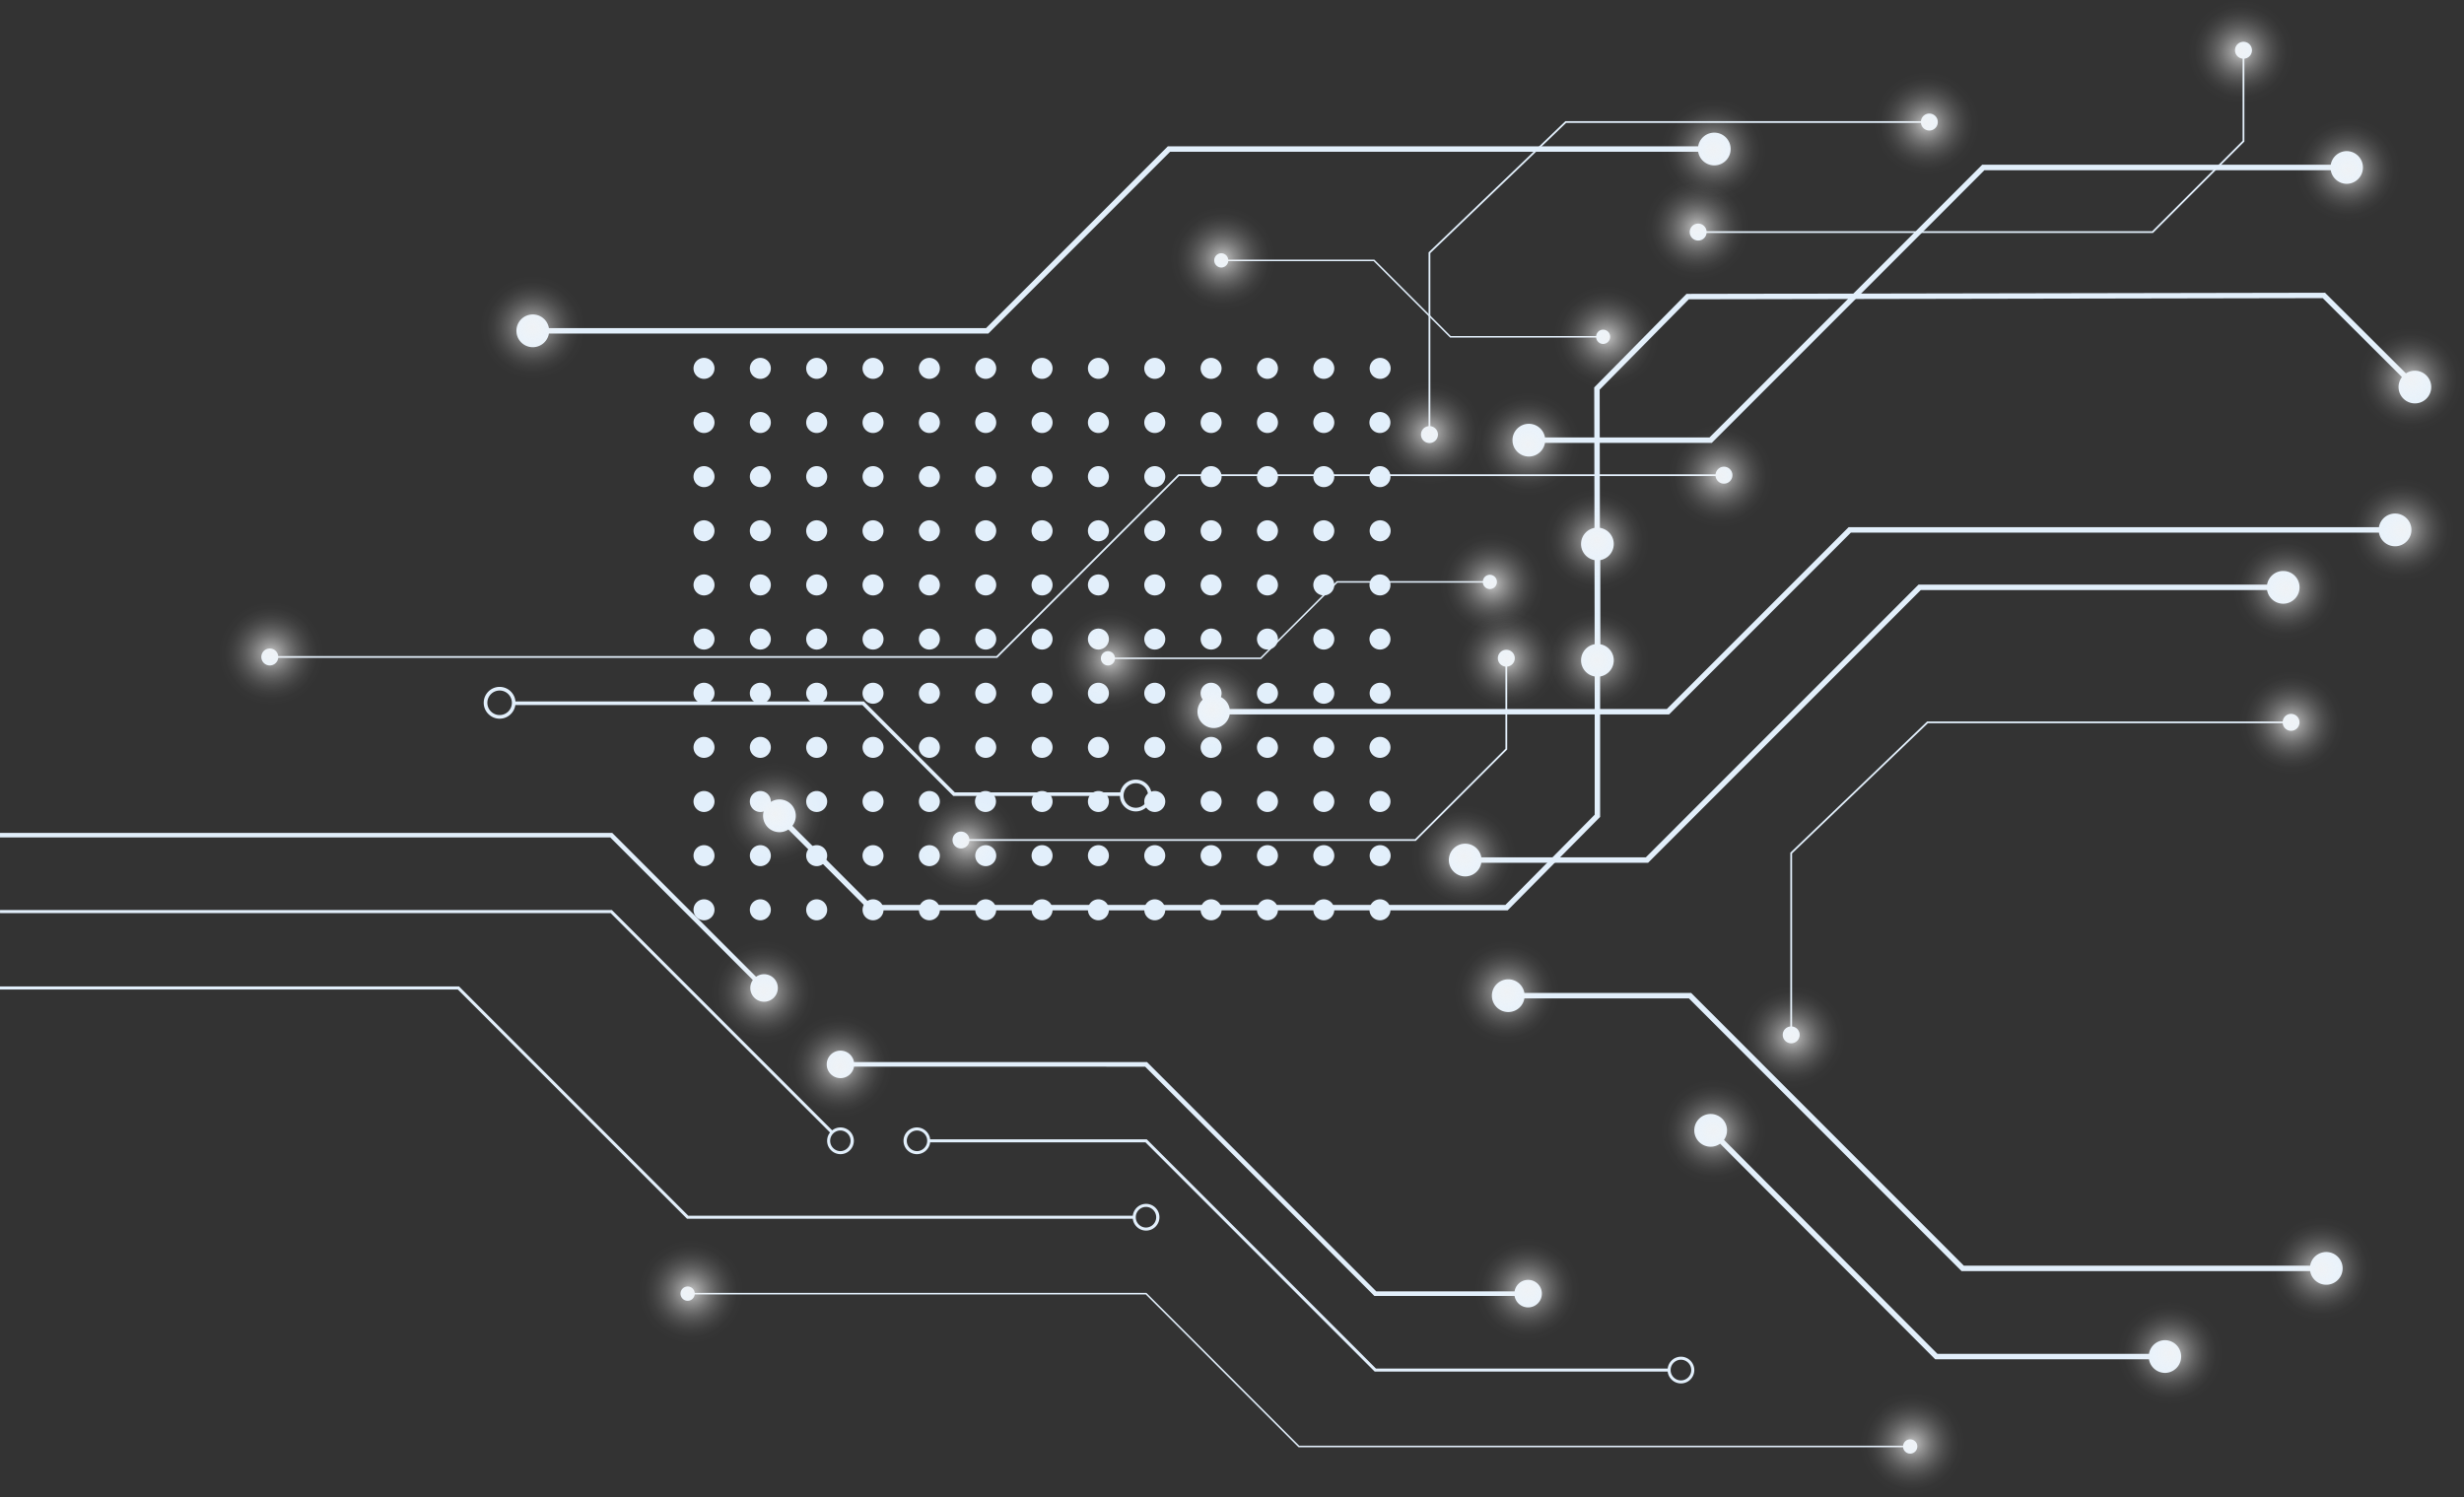 <svg xmlns="http://www.w3.org/2000/svg" xmlns:xlink="http://www.w3.org/1999/xlink" viewBox="0 0 1000 607.767"><rect x="0" y="0" width="1000" height="607.767" fill="#333333" stroke="none"/><defs><radialGradient id="d" cx="174.721" cy="724.472" r=".997" fx="174.721" fy="724.472" gradientTransform="matrix(-21.816 0 0 21.439 4764.561 -15463.079)" gradientUnits="userSpaceOnUse"><stop offset="0" stop-color="#f3f3f3"/><stop offset=".089" stop-color="#f5f5f5" stop-opacity=".83"/><stop offset=".218" stop-color="#f7f7f7" stop-opacity=".612"/><stop offset=".348" stop-color="#f9f9f9" stop-opacity=".424"/><stop offset=".478" stop-color="#fbfbfb" stop-opacity=".271"/><stop offset=".607" stop-color="#fdfdfd" stop-opacity=".153"/><stop offset=".734" stop-color="#fefefe" stop-opacity=".068"/><stop offset=".86" stop-color="#fefefe" stop-opacity=".017"/><stop offset=".983" stop-color="#fff" stop-opacity="0"/></radialGradient><radialGradient xlink:href="#d" id="e" cx="176.715" cy="722.243" r=".997" fx="176.715" fy="722.243"/><radialGradient xlink:href="#d" id="f" cx="182.559" cy="723.602" r=".997" fx="182.559" fy="723.602"/><radialGradient xlink:href="#d" id="g" cx="186.524" cy="724.106" r=".997" fx="186.524" fy="724.106"/><radialGradient xlink:href="#d" id="h" cx="189.978" cy="729.67" r=".997" fx="189.978" fy="729.67"/><radialGradient xlink:href="#d" id="i" cx="188.696" cy="731.493" r=".997" fx="188.696" fy="731.493"/><radialGradient xlink:href="#d" id="j" cx="190.639" cy="732.32" r=".997" fx="190.639" fy="732.32"/><radialGradient xlink:href="#d" id="k" cx="190.36" cy="733.75" r=".997" fx="190.36" fy="733.75"/><radialGradient xlink:href="#d" id="l" cx="197.747" cy="733.752" r=".997" fx="197.747" fy="733.752"/><radialGradient xlink:href="#d" id="m" cx="200.409" cy="737.218" r=".997" fx="200.409" fy="737.218"/><radialGradient xlink:href="#d" id="n" cx="188.696" cy="733.763" r=".997" fx="188.696" fy="733.763"/><radialGradient xlink:href="#d" id="o" cx="195.841" cy="734.684" r=".997" fx="195.841" fy="734.684"/><radialGradient xlink:href="#d" id="p" cx="186.828" cy="725.58" r=".997" fx="186.828" fy="725.58"/><radialGradient xlink:href="#d" id="q" cx="186.394" cy="730.269" r=".997" fx="186.394" fy="730.269"/><radialGradient xlink:href="#d" id="r" cx="188.518" cy="727.647" r=".997" fx="188.518" fy="727.647"/><radialGradient xlink:href="#d" id="s" cx="191.8" cy="729.457" r=".997" fx="191.8" fy="729.457"/><radialGradient xlink:href="#d" id="t" cx="203.981" cy="736.672" fx="203.981" fy="736.672"/><radialGradient xlink:href="#d" id="u" cx="204.197" cy="740.045" r=".997" fx="204.197" fy="740.045"/><radialGradient xlink:href="#d" id="v" cx="202.78" cy="741.448" r=".997" fx="202.78" fy="741.448"/><radialGradient xlink:href="#d" id="w" cx="205.546" cy="745.714" r=".997" fx="205.546" fy="745.714"/><radialGradient xlink:href="#d" id="x" cx="189.987" cy="745.678" r=".997" fx="189.987" fy="745.678"/><radialGradient xlink:href="#d" id="y" cx="190.368" cy="740.045" r=".997" fx="190.368" fy="740.045"/><radialGradient xlink:href="#d" id="z" cx="191.169" cy="737.477" r=".997" fx="191.169" fy="737.477"/><radialGradient xlink:href="#d" id="aa" cx="186.523" cy="742.677" r=".997" fx="186.523" fy="742.677"/><radialGradient xlink:href="#d" id="ab" cx="185.054" cy="740.894" r=".997" fx="185.054" fy="740.894"/><radialGradient xlink:href="#d" id="ac" cx="175.218" cy="745.287" r=".997" fx="175.218" fy="745.287"/><radialGradient xlink:href="#d" id="ad" cx="178.031" cy="746.879" r=".997" fx="178.031" fy="746.879"/><radialGradient xlink:href="#d" id="ae" cx="182.822" cy="748.597" r=".997" fx="182.822" fy="748.597"/><radialGradient xlink:href="#d" id="af" cx="195.649" cy="726.16" r=".997" fx="195.649" fy="726.16"/><radialGradient xlink:href="#d" id="ag" cx="208.488" cy="727.463" r=".997" fx="208.488" fy="727.463"/><radialGradient xlink:href="#d" id="ah" cx="213.354" cy="733.634" r=".997" fx="213.354" fy="733.634"/><radialGradient xlink:href="#d" id="ai" cx="173.553" cy="728.446" r=".997" fx="173.553" fy="728.446"/><radialGradient xlink:href="#d" id="aj" cx="173.723" cy="731.295" r=".997" fx="173.723" fy="731.295"/><radialGradient xlink:href="#d" id="ak" cx="175.881" cy="732.408" r=".997" fx="175.881" fy="732.408"/><radialGradient xlink:href="#d" id="al" cx="175.766" cy="734.946" r=".997" fx="175.766" fy="734.946"/></defs><g style="isolation:isolate"><g id="b"><g id="c"><path d="M560.123 365.01a4.259 4.259 0 1 0 0 8.517 4.259 4.259 0 0 0 0-8.517M555.864 347.296c0-2.357 1.912-4.259 4.259-4.259s4.258 1.912 4.258 4.259-1.911 4.259-4.258 4.259-4.259-1.912-4.259-4.259M560.123 321.054a4.26 4.26 0 1 0 0 8.519 4.26 4.26 0 0 0 0-8.519M560.123 299.082a4.259 4.259 0 1 0 0 8.517 4.259 4.259 0 0 0 0-8.517M555.864 281.368c0-2.356 1.912-4.259 4.259-4.259s4.258 1.912 4.258 4.259-1.911 4.259-4.258 4.259-4.259-1.912-4.259-4.259M560.123 255.128a4.259 4.259 0 1 0 0 8.517 4.259 4.259 0 0 0 0-8.517M560.123 233.155a4.259 4.259 0 1 0 0 8.517 4.259 4.259 0 0 0 0-8.517M555.864 215.441c0-2.357 1.912-4.259 4.259-4.259s4.258 1.912 4.258 4.259-1.911 4.259-4.258 4.259-4.259-1.912-4.259-4.259M560.123 189.201a4.259 4.259 0 1 0 0 8.517 4.259 4.259 0 0 0 0-8.517M560.123 167.227a4.26 4.26 0 1 0 0 8.518 4.26 4.26 0 0 0 0-8.518M555.864 149.513c0-2.356 1.912-4.259 4.259-4.259s4.258 1.912 4.258 4.259-1.911 4.26-4.258 4.26-4.259-1.912-4.259-4.26M537.255 365.01c-2.352 0-4.258 1.906-4.258 4.259a4.258 4.258 0 1 0 8.517 0 4.26 4.26 0 0 0-4.259-4.259M532.997 347.296c0-2.357 1.912-4.259 4.258-4.259s4.259 1.912 4.259 4.259-1.912 4.259-4.259 4.259-4.258-1.912-4.258-4.259M537.255 321.054c-2.352 0-4.258 1.907-4.258 4.26a4.258 4.258 0 1 0 8.517 0 4.26 4.26 0 0 0-4.259-4.26M537.255 299.082c-2.352 0-4.258 1.906-4.258 4.259a4.258 4.258 0 1 0 8.517 0 4.26 4.26 0 0 0-4.259-4.259M532.997 281.368c0-2.356 1.912-4.259 4.258-4.259s4.259 1.912 4.259 4.259-1.912 4.259-4.259 4.259-4.258-1.912-4.258-4.259M537.255 255.128c-2.352 0-4.258 1.906-4.258 4.259a4.258 4.258 0 1 0 8.517 0 4.26 4.26 0 0 0-4.259-4.259M537.255 233.155c-2.352 0-4.258 1.906-4.258 4.259a4.258 4.258 0 1 0 8.517 0 4.26 4.26 0 0 0-4.259-4.259M532.997 215.441c0-2.357 1.912-4.259 4.258-4.259s4.259 1.912 4.259 4.259-1.912 4.259-4.259 4.259-4.258-1.912-4.258-4.259M537.255 189.201c-2.352 0-4.258 1.906-4.258 4.259a4.258 4.258 0 1 0 8.517 0 4.26 4.26 0 0 0-4.259-4.259M537.255 167.227a4.258 4.258 0 1 0 0 8.517 4.258 4.258 0 0 0 0-8.517M532.997 149.513c0-2.356 1.912-4.259 4.258-4.259s4.259 1.912 4.259 4.259-1.912 4.26-4.259 4.26-4.258-1.912-4.258-4.26M510.133 369.269c0-2.356 1.912-4.259 4.258-4.259s4.259 1.911 4.259 4.259-1.912 4.259-4.259 4.259-4.258-1.912-4.258-4.259M510.133 347.296c0-2.357 1.912-4.259 4.258-4.259s4.259 1.912 4.259 4.259-1.912 4.259-4.259 4.259-4.258-1.912-4.258-4.259M510.133 325.315c0-2.356 1.912-4.26 4.258-4.26s4.259 1.912 4.259 4.26-1.912 4.259-4.259 4.259-4.258-1.912-4.258-4.259M510.133 303.341c0-2.356 1.912-4.259 4.258-4.259s4.259 1.912 4.259 4.259-1.912 4.259-4.259 4.259-4.258-1.912-4.258-4.259M510.133 281.368c0-2.356 1.912-4.259 4.258-4.259s4.259 1.912 4.259 4.259-1.912 4.259-4.259 4.259-4.258-1.912-4.258-4.259M510.133 259.387c0-2.356 1.912-4.259 4.258-4.259s4.259 1.911 4.259 4.259-1.912 4.259-4.259 4.259-4.258-1.912-4.258-4.259M510.133 237.414c0-2.356 1.912-4.259 4.258-4.259s4.259 1.912 4.259 4.259-1.912 4.259-4.259 4.259-4.258-1.912-4.258-4.259M510.133 215.441c0-2.357 1.912-4.259 4.258-4.259s4.259 1.912 4.259 4.259-1.912 4.259-4.259 4.259-4.258-1.912-4.258-4.259M510.133 193.46c0-2.357 1.912-4.259 4.258-4.259s4.259 1.911 4.259 4.259-1.912 4.259-4.259 4.259-4.258-1.912-4.258-4.259M510.133 171.487c0-2.357 1.912-4.259 4.258-4.259s4.259 1.912 4.259 4.259-1.912 4.259-4.259 4.259-4.258-1.912-4.258-4.259M510.133 149.513c0-2.356 1.912-4.259 4.258-4.259s4.259 1.912 4.259 4.259-1.912 4.26-4.259 4.26-4.258-1.912-4.258-4.26M491.526 365.01c-2.352 0-4.258 1.906-4.258 4.259a4.258 4.258 0 1 0 8.516 0 4.26 4.26 0 0 0-4.258-4.259M487.258 347.296c0-2.357 1.912-4.259 4.259-4.259s4.258 1.912 4.258 4.259-1.911 4.259-4.258 4.259-4.259-1.912-4.259-4.259M491.526 321.054c-2.352 0-4.258 1.907-4.258 4.26a4.258 4.258 0 1 0 8.516 0 4.26 4.26 0 0 0-4.258-4.26M491.526 299.082c-2.352 0-4.258 1.906-4.258 4.259a4.258 4.258 0 1 0 8.516 0 4.26 4.26 0 0 0-4.258-4.259M487.258 281.368c0-2.356 1.912-4.259 4.259-4.259s4.258 1.912 4.258 4.259-1.911 4.259-4.258 4.259-4.259-1.912-4.259-4.259M491.526 255.128c-2.352 0-4.258 1.906-4.258 4.259a4.258 4.258 0 1 0 8.516 0 4.26 4.26 0 0 0-4.258-4.259M491.526 233.155c-2.352 0-4.258 1.906-4.258 4.259a4.258 4.258 0 1 0 8.516 0 4.26 4.26 0 0 0-4.258-4.259M487.258 215.441c0-2.357 1.912-4.259 4.259-4.259s4.258 1.912 4.258 4.259-1.911 4.259-4.258 4.259-4.259-1.912-4.259-4.259M491.526 189.201c-2.352 0-4.258 1.906-4.258 4.259a4.258 4.258 0 1 0 8.516 0 4.26 4.26 0 0 0-4.258-4.259M491.526 167.227a4.258 4.258 0 1 0 0 8.517 4.258 4.258 0 0 0 0-8.517M487.258 149.513c0-2.356 1.912-4.259 4.259-4.259s4.258 1.912 4.258 4.259-1.911 4.26-4.258 4.26-4.259-1.912-4.259-4.26M468.659 365.01c-2.352 0-4.258 1.906-4.258 4.259a4.258 4.258 0 1 0 8.516 0 4.26 4.26 0 0 0-4.258-4.259M464.392 347.296c0-2.357 1.912-4.259 4.259-4.259s4.258 1.912 4.258 4.259-1.911 4.259-4.258 4.259-4.259-1.912-4.259-4.259M468.659 321.054c-2.352 0-4.258 1.907-4.258 4.26a4.258 4.258 0 1 0 8.516 0 4.26 4.26 0 0 0-4.258-4.26M468.659 299.082c-2.352 0-4.258 1.906-4.258 4.259a4.258 4.258 0 1 0 8.516 0 4.26 4.26 0 0 0-4.258-4.259M464.392 281.368c0-2.356 1.912-4.259 4.259-4.259s4.258 1.912 4.258 4.259-1.911 4.259-4.258 4.259-4.259-1.912-4.259-4.259M468.659 255.128c-2.352 0-4.258 1.906-4.258 4.259a4.258 4.258 0 1 0 8.516 0 4.26 4.26 0 0 0-4.258-4.259M468.659 233.155c-2.352 0-4.258 1.906-4.258 4.259a4.258 4.258 0 1 0 8.516 0 4.26 4.26 0 0 0-4.258-4.259M464.392 215.441c0-2.357 1.912-4.259 4.259-4.259s4.258 1.912 4.258 4.259-1.911 4.259-4.258 4.259-4.259-1.912-4.259-4.259M468.659 189.201c-2.352 0-4.258 1.906-4.258 4.259a4.258 4.258 0 1 0 8.516 0 4.26 4.26 0 0 0-4.258-4.259M468.659 167.227a4.258 4.258 0 1 0 0 8.517 4.258 4.258 0 0 0 0-8.517M464.392 149.513c0-2.356 1.912-4.259 4.259-4.259s4.258 1.912 4.258 4.259-1.911 4.26-4.258 4.26-4.259-1.912-4.259-4.26M441.528 369.269c0-2.356 1.911-4.259 4.258-4.259s4.259 1.911 4.259 4.259-1.912 4.259-4.259 4.259-4.258-1.912-4.258-4.259M441.528 347.296c0-2.357 1.911-4.259 4.258-4.259s4.259 1.912 4.259 4.259-1.912 4.259-4.259 4.259-4.258-1.912-4.258-4.259M441.528 325.315c0-2.356 1.911-4.26 4.258-4.26s4.259 1.912 4.259 4.26-1.912 4.259-4.259 4.259-4.258-1.912-4.258-4.259M441.528 303.341c0-2.356 1.911-4.259 4.258-4.259s4.259 1.912 4.259 4.259-1.912 4.259-4.259 4.259-4.258-1.912-4.258-4.259M441.528 281.368c0-2.356 1.911-4.259 4.258-4.259s4.259 1.912 4.259 4.259-1.912 4.259-4.259 4.259-4.258-1.912-4.258-4.259M441.528 259.387c0-2.356 1.911-4.259 4.258-4.259s4.259 1.911 4.259 4.259-1.912 4.259-4.259 4.259-4.258-1.912-4.258-4.259M441.528 237.414c0-2.356 1.911-4.259 4.258-4.259s4.259 1.912 4.259 4.259-1.912 4.259-4.259 4.259-4.258-1.912-4.258-4.259M441.528 215.441c0-2.357 1.911-4.259 4.258-4.259s4.259 1.912 4.259 4.259-1.912 4.259-4.259 4.259-4.258-1.912-4.258-4.259M441.528 193.46c0-2.357 1.911-4.259 4.258-4.259s4.259 1.911 4.259 4.259-1.912 4.259-4.259 4.259-4.258-1.912-4.258-4.259M441.528 171.487c0-2.357 1.911-4.259 4.258-4.259s4.259 1.912 4.259 4.259-1.912 4.259-4.259 4.259-4.258-1.912-4.258-4.259M441.528 149.513c0-2.356 1.911-4.259 4.258-4.259s4.259 1.912 4.259 4.259-1.912 4.26-4.259 4.26-4.258-1.912-4.258-4.26M422.919 365.01c-2.352 0-4.258 1.906-4.258 4.259a4.258 4.258 0 1 0 8.517 0 4.26 4.26 0 0 0-4.259-4.259M418.661 347.296c0-2.357 1.912-4.259 4.258-4.259s4.259 1.912 4.259 4.259-1.912 4.259-4.259 4.259-4.258-1.912-4.258-4.259M422.919 321.054c-2.352 0-4.258 1.907-4.258 4.26a4.258 4.258 0 1 0 8.517 0 4.26 4.26 0 0 0-4.259-4.26M422.919 299.082c-2.352 0-4.258 1.906-4.258 4.259a4.258 4.258 0 1 0 8.517 0 4.26 4.26 0 0 0-4.259-4.259M418.661 281.368c0-2.356 1.912-4.259 4.258-4.259s4.259 1.912 4.259 4.259-1.912 4.259-4.259 4.259-4.258-1.912-4.258-4.259M422.919 255.128c-2.352 0-4.258 1.906-4.258 4.259a4.258 4.258 0 1 0 8.517 0 4.26 4.26 0 0 0-4.259-4.259M422.919 233.155c-2.352 0-4.258 1.906-4.258 4.259a4.258 4.258 0 1 0 8.517 0 4.26 4.26 0 0 0-4.259-4.259M418.661 215.441c0-2.357 1.912-4.259 4.258-4.259s4.259 1.912 4.259 4.259-1.912 4.259-4.259 4.259-4.258-1.912-4.258-4.259M422.919 189.201c-2.352 0-4.258 1.906-4.258 4.259a4.258 4.258 0 1 0 8.517 0 4.26 4.26 0 0 0-4.259-4.259M422.919 167.227a4.258 4.258 0 1 0 0 8.517 4.258 4.258 0 0 0 0-8.517M418.661 149.513c0-2.356 1.912-4.259 4.258-4.259s4.259 1.912 4.259 4.259-1.912 4.26-4.259 4.26-4.258-1.912-4.258-4.26M400.053 365.01a4.258 4.258 0 1 0 0 8.517 4.258 4.258 0 0 0 0-8.517M395.795 347.296c0-2.357 1.911-4.259 4.258-4.259s4.259 1.912 4.259 4.259-1.912 4.259-4.259 4.259-4.258-1.912-4.258-4.259M400.053 321.054a4.26 4.26 0 1 0 .002 8.518 4.26 4.26 0 0 0-.002-8.518M400.053 299.082a4.258 4.258 0 1 0 0 8.517 4.258 4.258 0 0 0 0-8.517M395.795 281.368c0-2.356 1.911-4.259 4.258-4.259s4.259 1.912 4.259 4.259-1.912 4.259-4.259 4.259-4.258-1.912-4.258-4.259M400.053 255.128a4.258 4.258 0 1 0 0 8.517 4.258 4.258 0 0 0 0-8.517M400.053 233.155a4.258 4.258 0 1 0 0 8.517 4.258 4.258 0 0 0 0-8.517M395.795 215.441c0-2.357 1.911-4.259 4.258-4.259s4.259 1.912 4.259 4.259-1.912 4.259-4.259 4.259-4.258-1.912-4.258-4.259M400.053 189.201a4.258 4.258 0 1 0 0 8.517 4.258 4.258 0 0 0 0-8.517M400.053 167.227a4.259 4.259 0 1 0 .002 8.518 4.259 4.259 0 0 0-.002-8.518M395.795 149.513c0-2.356 1.911-4.259 4.258-4.259s4.259 1.912 4.259 4.259-1.912 4.26-4.259 4.26-4.258-1.912-4.258-4.26M372.929 369.269c0-2.356 1.911-4.259 4.258-4.259s4.258 1.911 4.258 4.259-1.911 4.259-4.258 4.259-4.258-1.912-4.258-4.259M372.929 347.296c0-2.357 1.911-4.259 4.258-4.259s4.258 1.912 4.258 4.259-1.911 4.259-4.258 4.259-4.258-1.912-4.258-4.259M372.929 325.315c0-2.356 1.911-4.26 4.258-4.26s4.258 1.912 4.258 4.26-1.911 4.259-4.258 4.259-4.258-1.912-4.258-4.259M372.929 303.341c0-2.356 1.911-4.259 4.258-4.259s4.258 1.912 4.258 4.259-1.911 4.259-4.258 4.259-4.258-1.912-4.258-4.259M372.929 281.368c0-2.356 1.911-4.259 4.258-4.259s4.258 1.912 4.258 4.259-1.911 4.259-4.258 4.259-4.258-1.912-4.258-4.259M372.929 259.387c0-2.356 1.911-4.259 4.258-4.259s4.258 1.911 4.258 4.259-1.911 4.259-4.258 4.259-4.258-1.912-4.258-4.259M372.929 237.414c0-2.356 1.911-4.259 4.258-4.259s4.258 1.912 4.258 4.259-1.911 4.259-4.258 4.259-4.258-1.912-4.258-4.259M372.929 215.441c0-2.357 1.911-4.259 4.258-4.259s4.258 1.912 4.258 4.259-1.911 4.259-4.258 4.259-4.258-1.912-4.258-4.259M372.929 193.46c0-2.357 1.911-4.259 4.258-4.259s4.258 1.911 4.258 4.259-1.911 4.259-4.258 4.259-4.258-1.912-4.258-4.259M372.929 171.487c0-2.357 1.911-4.259 4.258-4.259s4.258 1.912 4.258 4.259-1.911 4.259-4.258 4.259-4.258-1.912-4.258-4.259M372.929 149.513c0-2.356 1.911-4.259 4.258-4.259s4.258 1.912 4.258 4.259-1.911 4.26-4.258 4.26-4.258-1.912-4.258-4.26M354.322 365.01c-2.352 0-4.258 1.906-4.258 4.259a4.258 4.258 0 1 0 8.516 0 4.26 4.26 0 0 0-4.258-4.259M350.055 347.296c0-2.357 1.911-4.259 4.258-4.259s4.258 1.912 4.258 4.259-1.912 4.259-4.258 4.259-4.258-1.912-4.258-4.259M354.322 321.054c-2.352 0-4.258 1.907-4.258 4.26a4.258 4.258 0 1 0 8.516 0 4.26 4.26 0 0 0-4.258-4.26M354.322 299.082c-2.352 0-4.258 1.906-4.258 4.259a4.258 4.258 0 1 0 8.516 0 4.26 4.26 0 0 0-4.258-4.259M350.055 281.368c0-2.356 1.911-4.259 4.258-4.259s4.258 1.912 4.258 4.259-1.912 4.259-4.258 4.259-4.258-1.912-4.258-4.259M354.322 255.128c-2.352 0-4.258 1.906-4.258 4.259a4.258 4.258 0 1 0 8.516 0 4.26 4.26 0 0 0-4.258-4.259M354.322 233.155c-2.352 0-4.258 1.906-4.258 4.259a4.258 4.258 0 1 0 8.516 0 4.26 4.26 0 0 0-4.258-4.259M350.055 215.441c0-2.357 1.911-4.259 4.258-4.259s4.258 1.912 4.258 4.259-1.912 4.259-4.258 4.259-4.258-1.912-4.258-4.259M354.322 189.201c-2.352 0-4.258 1.906-4.258 4.259a4.258 4.258 0 1 0 8.516 0 4.26 4.26 0 0 0-4.258-4.259M354.322 167.227a4.258 4.258 0 1 0 0 8.517 4.258 4.258 0 0 0 0-8.517M350.055 149.513c0-2.356 1.911-4.259 4.258-4.259s4.258 1.912 4.258 4.259-1.912 4.259-4.258 4.259-4.258-1.911-4.258-4.259M331.447 365.01a4.258 4.258 0 1 0 0 8.52 4.258 4.258 0 0 0 0-8.52M327.189 347.296c0-2.357 1.912-4.259 4.258-4.259s4.258 1.912 4.258 4.259-1.911 4.259-4.258 4.259-4.258-1.912-4.258-4.259M331.447 321.054c-2.352 0-4.258 1.907-4.258 4.26a4.258 4.258 0 1 0 8.516 0 4.26 4.26 0 0 0-4.258-4.26M331.447 299.082a4.258 4.258 0 1 0 0 8.52 4.258 4.258 0 0 0 0-8.52M327.189 281.368c0-2.356 1.912-4.259 4.258-4.259s4.258 1.912 4.258 4.259-1.911 4.259-4.258 4.259-4.258-1.912-4.258-4.259M331.447 255.128a4.258 4.258 0 1 0 0 8.52 4.258 4.258 0 0 0 0-8.52M331.447 233.155a4.258 4.258 0 1 0 0 8.52 4.258 4.258 0 0 0 0-8.52M327.189 215.441c0-2.357 1.912-4.259 4.258-4.259s4.258 1.912 4.258 4.259-1.911 4.259-4.258 4.259-4.258-1.912-4.258-4.259M331.447 189.201a4.258 4.258 0 1 0 0 8.52 4.258 4.258 0 0 0 0-8.52M331.447 167.227a4.258 4.258 0 1 0 0 8.517 4.258 4.258 0 0 0 0-8.517M327.189 149.513c0-2.356 1.912-4.259 4.258-4.259s4.258 1.912 4.258 4.259-1.911 4.259-4.258 4.259-4.258-1.911-4.258-4.259M304.324 369.269c0-2.356 1.911-4.259 4.258-4.259s4.258 1.911 4.258 4.259-1.911 4.259-4.258 4.259-4.258-1.912-4.258-4.259M304.324 347.296c0-2.357 1.911-4.259 4.258-4.259s4.258 1.912 4.258 4.259-1.911 4.259-4.258 4.259-4.258-1.912-4.258-4.259M304.324 325.315c0-2.356 1.911-4.26 4.258-4.26s4.258 1.912 4.258 4.26-1.911 4.259-4.258 4.259-4.258-1.912-4.258-4.259M304.324 303.341c0-2.356 1.911-4.259 4.258-4.259s4.258 1.912 4.258 4.259-1.911 4.259-4.258 4.259-4.258-1.912-4.258-4.259M304.324 281.368c0-2.356 1.911-4.259 4.258-4.259s4.258 1.912 4.258 4.259-1.911 4.259-4.258 4.259-4.258-1.912-4.258-4.259M304.324 259.387c0-2.356 1.911-4.259 4.258-4.259s4.258 1.911 4.258 4.259-1.911 4.259-4.258 4.259-4.258-1.912-4.258-4.259M304.324 237.414c0-2.356 1.911-4.259 4.258-4.259s4.258 1.912 4.258 4.259-1.911 4.259-4.258 4.259-4.258-1.912-4.258-4.259M304.324 215.441c0-2.357 1.911-4.259 4.258-4.259s4.258 1.912 4.258 4.259-1.911 4.259-4.258 4.259-4.258-1.912-4.258-4.259M304.324 193.46c0-2.357 1.911-4.259 4.258-4.259s4.258 1.911 4.258 4.259-1.911 4.259-4.258 4.259-4.258-1.912-4.258-4.259M304.324 171.487c0-2.357 1.911-4.259 4.258-4.259s4.258 1.912 4.258 4.259-1.911 4.259-4.258 4.259-4.258-1.912-4.258-4.259M304.324 149.513c0-2.356 1.911-4.259 4.258-4.259s4.258 1.912 4.258 4.259-1.911 4.259-4.258 4.259-4.258-1.911-4.258-4.259M285.716 365.01a4.259 4.259 0 1 0 .002 8.518 4.259 4.259 0 0 0-.002-8.518M281.457 347.296c0-2.357 1.911-4.259 4.258-4.259s4.258 1.912 4.258 4.259-1.911 4.259-4.258 4.259-4.258-1.912-4.258-4.259M285.716 321.054a4.259 4.259 0 1 0 .002 8.52 4.259 4.259 0 0 0-.002-8.52M285.716 299.082a4.259 4.259 0 1 0 .002 8.518 4.259 4.259 0 0 0-.002-8.518M281.457 281.368c0-2.356 1.911-4.259 4.258-4.259s4.258 1.912 4.258 4.259-1.911 4.259-4.258 4.259-4.258-1.912-4.258-4.259M285.716 255.128a4.259 4.259 0 1 0 .002 8.518 4.259 4.259 0 0 0-.002-8.518M285.716 233.155a4.259 4.259 0 1 0 .002 8.518 4.259 4.259 0 0 0-.002-8.518M281.457 215.441c0-2.357 1.911-4.259 4.258-4.259s4.258 1.912 4.258 4.259-1.911 4.259-4.258 4.259-4.258-1.912-4.258-4.259M285.716 189.201a4.259 4.259 0 1 0 .002 8.518 4.259 4.259 0 0 0-.002-8.518M285.716 167.227a4.258 4.258 0 1 0 0 8.517 4.258 4.258 0 0 0 0-8.517M281.457 149.513c0-2.356 1.911-4.259 4.258-4.259s4.258 1.912 4.258 4.259-1.911 4.259-4.258 4.259-4.258-1.911-4.258-4.259" style="fill:#e2effb"/><path d="M574.284 340.582H393.421c-.187-1.726-1.627-3.077-3.405-3.077-1.903 0-3.441 1.538-3.441 3.441s1.538 3.441 3.441 3.441c1.778 0 3.218-1.351 3.405-3.077h181.175l37.099-37.107v-33.639c1.725-.187 3.076-1.628 3.076-3.406 0-1.903-1.538-3.441-3.441-3.441s-3.44 1.538-3.44 3.441c0 1.778 1.351 3.219 3.076 3.406v33.337l-36.672 36.681z" style="fill:#e2effb"/><path d="M647.193 227.348v103.32l-36.237 36.609H353.681l-32.094-32.101a6.58 6.58 0 0 0 1.387-4.056 6.642 6.642 0 1 0-6.641 6.642 6.6 6.6 0 0 0 3.627-1.085l32.805 32.804h259.116l37.526-37.908V227.347a6.64 6.64 0 0 0 5.53-6.545c0-3.663-2.97-6.642-6.641-6.642s-6.641 2.97-6.641 6.642c0 3.29 2.391 6.011 5.53 6.545h.008ZM222.773 135.384h178.339l73.771-73.788h214.309a6.63 6.63 0 0 0 6.542 5.531c3.663 0 6.641-2.97 6.641-6.642s-2.969-6.642-6.641-6.642c-3.289 0-6.009 2.393-6.542 5.531H473.967l-73.771 73.788H222.773a6.63 6.63 0 0 0-6.543-5.531c-3.663 0-6.641 2.97-6.641 6.642s2.969 6.642 6.641 6.642c3.289 0 6.01-2.393 6.543-5.531M952.459 74.614a6.643 6.643 0 0 0 0-13.284c-3.29 0-6.011 2.393-6.544 5.531H804.454L693.796 177.543h-66.775a6.634 6.634 0 0 0-6.544-5.531c-3.662 0-6.64 2.97-6.64 6.642s2.969 6.642 6.64 6.642c3.29 0 6.011-2.391 6.544-5.531h67.69L805.368 69.083h140.547a6.634 6.634 0 0 0 6.544 5.531M699.663 189.423c-1.778 0-3.219 1.351-3.405 3.077h-218.06l-73.772 73.787h-291.52c-.187-1.725-1.627-3.076-3.405-3.076-1.903 0-3.441 1.537-3.441 3.441s1.538 3.441 3.441 3.441c1.778 0 3.218-1.352 3.405-3.077h291.823l73.771-73.788h217.749c.187 1.726 1.627 3.077 3.405 3.077 1.903 0 3.441-1.538 3.441-3.441s-1.538-3.441-3.441-3.441z" style="fill:#e2effb"/><path d="M202.769 291.701c3.245 0 5.93-2.409 6.383-5.531H350l36.886 36.894h67.628c.098 3.477 2.951 6.27 6.446 6.27s6.454-2.9 6.454-6.456-2.899-6.456-6.454-6.456a6.46 6.46 0 0 0-6.321 5.167H387.5l-36.886-36.894H209.197c-.285-3.299-3.058-5.905-6.428-5.905-3.556 0-6.454 2.899-6.454 6.456s2.898 6.455 6.454 6.455m258.2 26.197c2.748 0 4.978 2.232 4.978 4.98s-2.231 4.979-4.978 4.979-4.978-2.232-4.978-4.979 2.232-4.98 4.978-4.98m-258.2-37.632c2.747 0 4.978 2.232 4.978 4.979s-2.231 4.979-4.978 4.979-4.979-2.232-4.979-4.979 2.232-4.979 4.979-4.979M878.688 557.225c-3.289 0-6.009-2.393-6.544-5.531h-86.768L698.1 464.203a6.6 6.6 0 0 1-3.841 1.227c-3.662 0-6.64-2.97-6.64-6.642s2.969-6.642 6.64-6.642a6.637 6.637 0 0 1 5.405 10.493l86.627 86.842h85.852a6.64 6.64 0 0 1 6.544-5.531 6.643 6.643 0 0 1 0 13.284v-.008Z" style="fill:#e2effb"/><path d="M944.102 508.167c3.662 0 6.64 2.97 6.64 6.642s-2.969 6.642-6.64 6.642c-3.29 0-6.011-2.393-6.544-5.531H796.096L685.439 405.238h-66.775a6.635 6.635 0 0 1-6.544 5.531c-3.662 0-6.64-2.97-6.64-6.642s2.969-6.642 6.64-6.642c3.29 0 6.011 2.391 6.544 5.531h67.69l110.657 110.681h140.547a6.634 6.634 0 0 1 6.544-5.53M449.634 264.304c1.493 0 2.702 1.13 2.863 2.588h59.022l31.009-31.016h59.28c.159-1.449 1.369-2.588 2.863-2.588a2.9 2.9 0 0 1 0 5.799c-1.494 0-2.703-1.138-2.863-2.588h-59.022l-31.009 31.016h-59.28c-.161 1.449-1.37 2.588-2.863 2.588a2.9 2.9 0 0 1 0-5.799M650.652 133.801c-1.494 0-2.703 1.129-2.863 2.588h-59.023l-31.009-31.016h-59.28c-.159-1.45-1.369-2.588-2.863-2.588a2.9 2.9 0 0 0 0 5.798c1.494 0 2.703-1.138 2.863-2.588H557.5l31.009 31.016h59.28c.159 1.45 1.369 2.588 2.863 2.588a2.9 2.9 0 0 0 0-5.798M306.866 396.444a5.56 5.56 0 0 1 3.227-1.032c3.085 0 5.583 2.5 5.583 5.585a5.583 5.583 0 1 1-11.166 0c0-1.209.382-2.32 1.031-3.228l-57.858-57.871H.001v-1.858h248.456l58.4 58.413.009-.008Z" style="fill:#e2effb"/><path d="M248.333 369.357H.01v1.245h247.816l89.036 89.056a5.4 5.4 0 0 0-1.182 3.37c0 2.997 2.436 5.424 5.423 5.424s5.423-2.436 5.423-5.424-2.436-5.424-5.423-5.424a5.4 5.4 0 0 0-3.369 1.182l-89.4-89.42zm88.583 93.672c0-2.312 1.876-4.188 4.187-4.188a4.189 4.189 0 0 1 0 8.376 4.19 4.19 0 0 1-4.187-4.188" style="fill:#e2effb"/><path d="M186.313 400.374H0v1.245h185.797l93.028 93.049h180.917a5.426 5.426 0 0 0 5.388 4.801c2.995 0 5.423-2.436 5.423-5.424s-2.437-5.424-5.423-5.424c-2.784 0-5.077 2.107-5.388 4.811h-180.41l-93.028-93.049zm274.638 93.671c0-2.312 1.876-4.188 4.187-4.188a4.189 4.189 0 0 1 0 8.376 4.19 4.19 0 0 1-4.187-4.188" style="fill:#e2effb"/><path d="M341.102 437.597c-3.085 0-5.583-2.498-5.583-5.585s2.498-5.585 5.583-5.585c2.765 0 5.05 2.01 5.494 4.651h118.925l93.028 93.049h56.134a5.57 5.57 0 0 1 5.494-4.651c3.085 0 5.583 2.5 5.583 5.585s-2.498 5.585-5.583 5.585a5.57 5.57 0 0 1-5.494-4.651h-56.906l-93.028-93.049H346.597a5.57 5.57 0 0 1-5.494 4.651ZM279.084 522.163c1.494 0 2.703 1.129 2.863 2.588h183.317l62.019 62.033h245.078c.161-1.45 1.37-2.588 2.863-2.588 1.6 0 2.899 1.299 2.899 2.899s-1.299 2.899-2.899 2.899c-1.493 0-2.702-1.138-2.863-2.587H527.025l-62.019-62.032H281.947c-.16 1.449-1.369 2.587-2.863 2.587a2.899 2.899 0 0 1 0-5.798Z" style="fill:#e2effb"/><path d="M687.627 556.078a5.43 5.43 0 0 0-5.423-5.424c-2.782 0-5.076 2.107-5.387 4.811H558.425l-93.028-93.049h-87.898c-.311-2.703-2.605-4.811-5.387-4.811-2.996 0-5.423 2.437-5.423 5.424s2.436 5.424 5.423 5.424c2.783 0 5.076-2.107 5.387-4.811h87.382l93.028 93.049h118.908c.311 2.703 2.604 4.811 5.387 4.811a5.427 5.427 0 0 0 5.423-5.424m-311.328-93.049c0 2.312-1.876 4.188-4.187 4.188a4.189 4.189 0 0 1 0-8.376 4.19 4.19 0 0 1 4.187 4.188m310.084 93.049c0 2.312-1.876 4.188-4.187 4.188s-4.188-1.876-4.188-4.188 1.876-4.188 4.188-4.188 4.187 1.876 4.187 4.188M873.469 93.83H692.606c-.186-1.725-1.627-3.077-3.405-3.077-1.903 0-3.441 1.538-3.441 3.442s1.538 3.441 3.441 3.441c1.778 0 3.219-1.352 3.405-3.077h181.166l37.099-37.107V23.813c1.725-.187 3.076-1.627 3.076-3.406 0-1.903-1.537-3.441-3.44-3.441s-3.441 1.538-3.441 3.441c0 1.778 1.351 3.219 3.077 3.406v33.338l-36.673 36.68ZM649.398 261.476l-.186-103.319 36.174-36.681 257.276-.471 32.157 32.039a6.58 6.58 0 0 0-1.379 4.054c0 3.665 2.987 6.634 6.651 6.625 3.654.009 6.614-2.97 6.614-6.633s-2.987-6.634-6.651-6.625c-1.342 0-2.578.4-3.618 1.085l-32.858-32.75-259.116.471-37.463 37.979.186 104.226c-3.139.534-5.53 3.264-5.521 6.554 0 3.663 2.987 6.634 6.649 6.625 3.663 0 6.632-2.988 6.624-6.652 0-3.29-2.401-6.011-5.547-6.527z" style="fill:#e2effb"/><path d="M499.054 289.976h178.339l73.771-73.788h214.317a6.635 6.635 0 0 0 6.544 5.531c3.663 0 6.641-2.97 6.641-6.642s-2.97-6.642-6.641-6.642c-3.289 0-6.009 2.391-6.544 5.531H750.257l-73.771 73.788H499.063a6.634 6.634 0 0 0-6.544-5.531 6.643 6.643 0 0 0 0 13.284c3.29 0 6.011-2.393 6.544-5.531z" style="fill:#e2effb"/><path d="M926.623 245.035c3.663 0 6.641-2.971 6.641-6.642s-2.97-6.644-6.641-6.644c-3.29 0-6.009 2.393-6.544 5.531H778.618L667.961 347.962h-66.775a6.636 6.636 0 0 0-6.544-5.531c-3.663 0-6.641 2.97-6.641 6.642s2.97 6.642 6.641 6.642c3.289 0 6.009-2.391 6.544-5.531h67.69l110.657-110.681h140.545a6.635 6.635 0 0 0 6.544 5.531ZM783.001 46.088c-1.778 0-3.218 1.351-3.405 3.077h-144.28l-55.431 53.166-.115.107v70.533c-1.725.187-3.076 1.628-3.076 3.406 0 1.903 1.537 3.441 3.44 3.441s3.441-1.538 3.441-3.441c0-1.778-1.352-3.219-3.077-3.406v-70.223l55.111-52.846h143.987c.187 1.725 1.627 3.077 3.405 3.077 1.903 0 3.441-1.538 3.441-3.441s-1.538-3.442-3.441-3.442z" style="fill:#e2effb"/><path d="M929.815 289.737c-1.778 0-3.219 1.351-3.405 3.077H782.13l-55.431 53.166-.115.107v70.533c-1.726.186-3.077 1.627-3.077 3.406 0 1.903 1.538 3.441 3.441 3.441s3.44-1.538 3.44-3.441c0-1.779-1.351-3.22-3.076-3.406v-70.223l55.111-52.846H926.41c.186 1.725 1.627 3.077 3.405 3.077 1.903 0 3.441-1.538 3.441-3.441s-1.538-3.442-3.441-3.442z" style="fill:#e2effb"/><path d="M952.77 47.781c-12.015 0-21.754 9.572-21.754 21.379s9.739 21.378 21.754 21.378 21.754-9.572 21.754-21.378-9.739-21.379-21.754-21.379" style="fill:url(#d);isolation:isolate;mix-blend-mode:screen;opacity:.76"/><path d="M909.263 0c-12.015 0-21.754 9.572-21.754 21.379s9.739 21.378 21.754 21.378 21.754-9.572 21.754-21.378S921.278 0 909.263 0" style="fill:url(#e);isolation:isolate;mix-blend-mode:screen;opacity:.76"/><path d="M781.759 29.131c-12.015 0-21.754 9.572-21.754 21.379s9.739 21.378 21.754 21.378 21.754-9.572 21.754-21.378-9.739-21.379-21.754-21.379" style="fill:url(#f);isolation:isolate;mix-blend-mode:screen;opacity:.76"/><path d="M695.264 39.951c-12.015 0-21.754 9.572-21.754 21.379s9.739 21.378 21.754 21.378 21.754-9.572 21.754-21.378-9.739-21.379-21.754-21.379" style="fill:url(#g);isolation:isolate;mix-blend-mode:screen;opacity:.76"/><path d="M619.909 159.232c-12.015 0-21.754 9.572-21.754 21.379s9.739 21.378 21.754 21.378 21.754-9.572 21.754-21.378-9.739-21.379-21.754-21.379" style="fill:url(#h);isolation:isolate;mix-blend-mode:screen;opacity:.76"/><path d="M647.875 198.322c-12.015 0-21.754 9.572-21.754 21.379s9.739 21.378 21.754 21.378 21.754-9.572 21.754-21.378-9.739-21.379-21.754-21.379" style="fill:url(#i);isolation:isolate;mix-blend-mode:screen;opacity:.76"/><path d="M605.481 216.036c-12.015 0-21.754 9.572-21.754 21.379s9.739 21.378 21.754 21.378 21.754-9.572 21.754-21.378-9.739-21.379-21.754-21.379" style="fill:url(#j);isolation:isolate;mix-blend-mode:screen;opacity:.76"/><path d="M611.563 246.696c-12.015 0-21.754 9.572-21.754 21.379s9.739 21.378 21.754 21.378 21.754-9.572 21.754-21.378-9.739-21.379-21.754-21.379" style="fill:url(#k);isolation:isolate;mix-blend-mode:screen;opacity:.76"/><path d="M450.408 246.741c-12.015 0-21.754 9.572-21.754 21.379s9.739 21.378 21.754 21.378 21.754-9.572 21.754-21.378-9.739-21.379-21.754-21.379" style="fill:url(#l);isolation:isolate;mix-blend-mode:screen;opacity:.76"/><path d="M392.344 321.055c-12.015 0-21.754 9.572-21.754 21.379s9.739 21.378 21.754 21.378 21.754-9.572 21.754-21.378-9.739-21.379-21.754-21.379" style="fill:url(#m);isolation:isolate;mix-blend-mode:screen;opacity:.76"/><path d="M647.875 246.98c-12.015 0-21.754 9.572-21.754 21.379s9.739 21.378 21.754 21.378 21.754-9.572 21.754-21.378-9.739-21.379-21.754-21.379" style="fill:url(#n);isolation:isolate;mix-blend-mode:screen;opacity:.76"/><path d="M492.002 266.731c-12.015 0-21.754 9.572-21.754 21.379s9.739 21.378 21.754 21.378 21.754-9.572 21.754-21.378-9.739-21.379-21.754-21.379" style="fill:url(#o);isolation:isolate;mix-blend-mode:screen;opacity:.76"/><path d="M688.636 71.546c-12.015 0-21.754 9.572-21.754 21.379s9.739 21.378 21.754 21.378 21.754-9.572 21.754-21.378-9.739-21.379-21.754-21.379" style="fill:url(#p);isolation:isolate;mix-blend-mode:screen;opacity:.76"/><path d="M698.094 172.082c-12.015 0-21.754 9.572-21.754 21.379s9.739 21.378 21.754 21.378 21.754-9.572 21.754-21.378-9.739-21.379-21.754-21.379" style="fill:url(#q);isolation:isolate;mix-blend-mode:screen;opacity:.76"/><path d="M651.757 115.858c-12.015 0-21.754 9.572-21.754 21.379s9.739 21.378 21.754 21.378 21.754-9.572 21.754-21.378-9.739-21.379-21.754-21.379" style="fill:url(#r);isolation:isolate;mix-blend-mode:screen;opacity:.76"/><path d="M580.157 154.67c-12.015 0-21.754 9.572-21.754 21.379s9.739 21.378 21.754 21.378 21.754-9.572 21.754-21.378-9.739-21.379-21.754-21.379" style="fill:url(#s);isolation:isolate;mix-blend-mode:screen;opacity:.76"/><path d="M314.401 309.338c-12.015 0-21.754 9.572-21.754 21.379s9.739 21.378 21.754 21.378 21.754-9.572 21.754-21.378-9.739-21.379-21.754-21.379" style="fill:url(#t);isolation:isolate;mix-blend-mode:screen;opacity:.76"/><path d="M309.693 381.655c-12.015 0-21.754 9.572-21.754 21.379s9.739 21.378 21.754 21.378 21.754-9.572 21.754-21.378-9.739-21.379-21.754-21.379" style="fill:url(#u);isolation:isolate;mix-blend-mode:screen;opacity:.76"/><path d="M340.613 411.738c-12.015 0-21.754 9.572-21.754 21.379s9.739 21.378 21.754 21.378 21.754-9.572 21.754-21.378-9.739-21.379-21.754-21.379" style="fill:url(#v);isolation:isolate;mix-blend-mode:screen;opacity:.76"/><path d="M280.265 503.2c-12.015 0-21.754 9.572-21.754 21.379s9.739 21.378 21.754 21.378 21.754-9.572 21.754-21.378-9.739-21.379-21.754-21.379" style="fill:url(#w);isolation:isolate;mix-blend-mode:screen;opacity:.76"/><path d="M619.708 502.441c-12.015 0-21.754 9.572-21.754 21.379s9.739 21.378 21.754 21.378 21.754-9.572 21.754-21.378-9.739-21.379-21.754-21.379" style="fill:url(#x);isolation:isolate;mix-blend-mode:screen;opacity:.76"/><path d="M611.393 381.655c-12.015 0-21.754 9.572-21.754 21.379s9.739 21.378 21.754 21.378 21.754-9.572 21.754-21.378-9.739-21.379-21.754-21.379" style="fill:url(#y);isolation:isolate;mix-blend-mode:screen;opacity:.76"/><path d="M593.915 326.602c-12.015 0-21.754 9.572-21.754 21.379s9.739 21.378 21.754 21.378 21.754-9.572 21.754-21.378-9.739-21.379-21.754-21.379" style="fill:url(#z);isolation:isolate;mix-blend-mode:screen;opacity:.76"/><path d="M695.277 438.09c-12.015 0-21.754 9.572-21.754 21.379s9.739 21.378 21.754 21.378 21.754-9.572 21.754-21.378-9.739-21.379-21.754-21.379" style="fill:url(#aa);isolation:isolate;mix-blend-mode:screen;opacity:.76"/><path d="M727.323 399.863c-12.015 0-21.754 9.572-21.754 21.379s9.739 21.378 21.754 21.378 21.754-9.572 21.754-21.378-9.739-21.379-21.754-21.379" style="fill:url(#ab);isolation:isolate;mix-blend-mode:screen;opacity:.76"/><path d="M941.924 494.045c-12.015 0-21.754 9.572-21.754 21.379s9.739 21.378 21.754 21.378 21.754-9.572 21.754-21.378-9.739-21.379-21.754-21.379" style="fill:url(#ac);isolation:isolate;mix-blend-mode:screen;opacity:.76"/><path d="M880.553 528.188c-12.015 0-21.754 9.572-21.754 21.379s9.739 21.378 21.754 21.378 21.754-9.572 21.754-21.378-9.739-21.379-21.754-21.379" style="fill:url(#ad);isolation:isolate;mix-blend-mode:screen;opacity:.76"/><path d="M776.024 565.011c-12.015 0-21.754 9.572-21.754 21.379s9.739 21.378 21.754 21.378 21.754-9.572 21.754-21.378-9.739-21.379-21.754-21.379" style="fill:url(#ae);isolation:isolate;mix-blend-mode:screen;opacity:.76"/><path d="M496.178 83.976c-12.015 0-21.754 9.572-21.754 21.379s9.739 21.378 21.754 21.378 21.754-9.572 21.754-21.378-9.739-21.379-21.754-21.379" style="fill:url(#af);isolation:isolate;mix-blend-mode:screen;opacity:.76"/><path d="M216.093 111.914c-12.015 0-21.754 9.572-21.754 21.379s9.739 21.378 21.754 21.378 21.754-9.572 21.754-21.378-9.739-21.379-21.754-21.379" style="fill:url(#ag);isolation:isolate;mix-blend-mode:screen;opacity:.76"/><path d="M109.919 244.207c-12.015 0-21.754 9.572-21.754 21.379s9.739 21.378 21.754 21.378 21.754-9.572 21.754-21.378-9.739-21.379-21.754-21.379" style="fill:url(#ah);isolation:isolate;mix-blend-mode:screen;opacity:.76"/><path d="M978.246 132.998c-12.015 0-21.754 9.572-21.754 21.379s9.739 21.378 21.754 21.378S1000 166.183 1000 154.377s-9.739-21.379-21.754-21.379" style="fill:url(#ai);isolation:isolate;mix-blend-mode:screen;opacity:.76"/><path d="M974.523 194.063c-12.015 0-21.754 9.572-21.754 21.379s9.739 21.378 21.754 21.378 21.754-9.572 21.754-21.378-9.739-21.379-21.754-21.379" style="fill:url(#aj);isolation:isolate;mix-blend-mode:screen;opacity:.76"/><path d="M927.447 217.928c-12.015 0-21.754 9.572-21.754 21.379s9.739 21.378 21.754 21.378 21.754-9.572 21.754-21.378-9.739-21.379-21.754-21.379" style="fill:url(#ak);isolation:isolate;mix-blend-mode:screen;opacity:.76"/><path d="M929.958 272.355c-12.015 0-21.754 9.572-21.754 21.379s9.739 21.378 21.754 21.378 21.754-9.572 21.754-21.378-9.739-21.379-21.754-21.379" style="fill:url(#al);isolation:isolate;mix-blend-mode:screen;opacity:.76"/></g></g></g></svg>